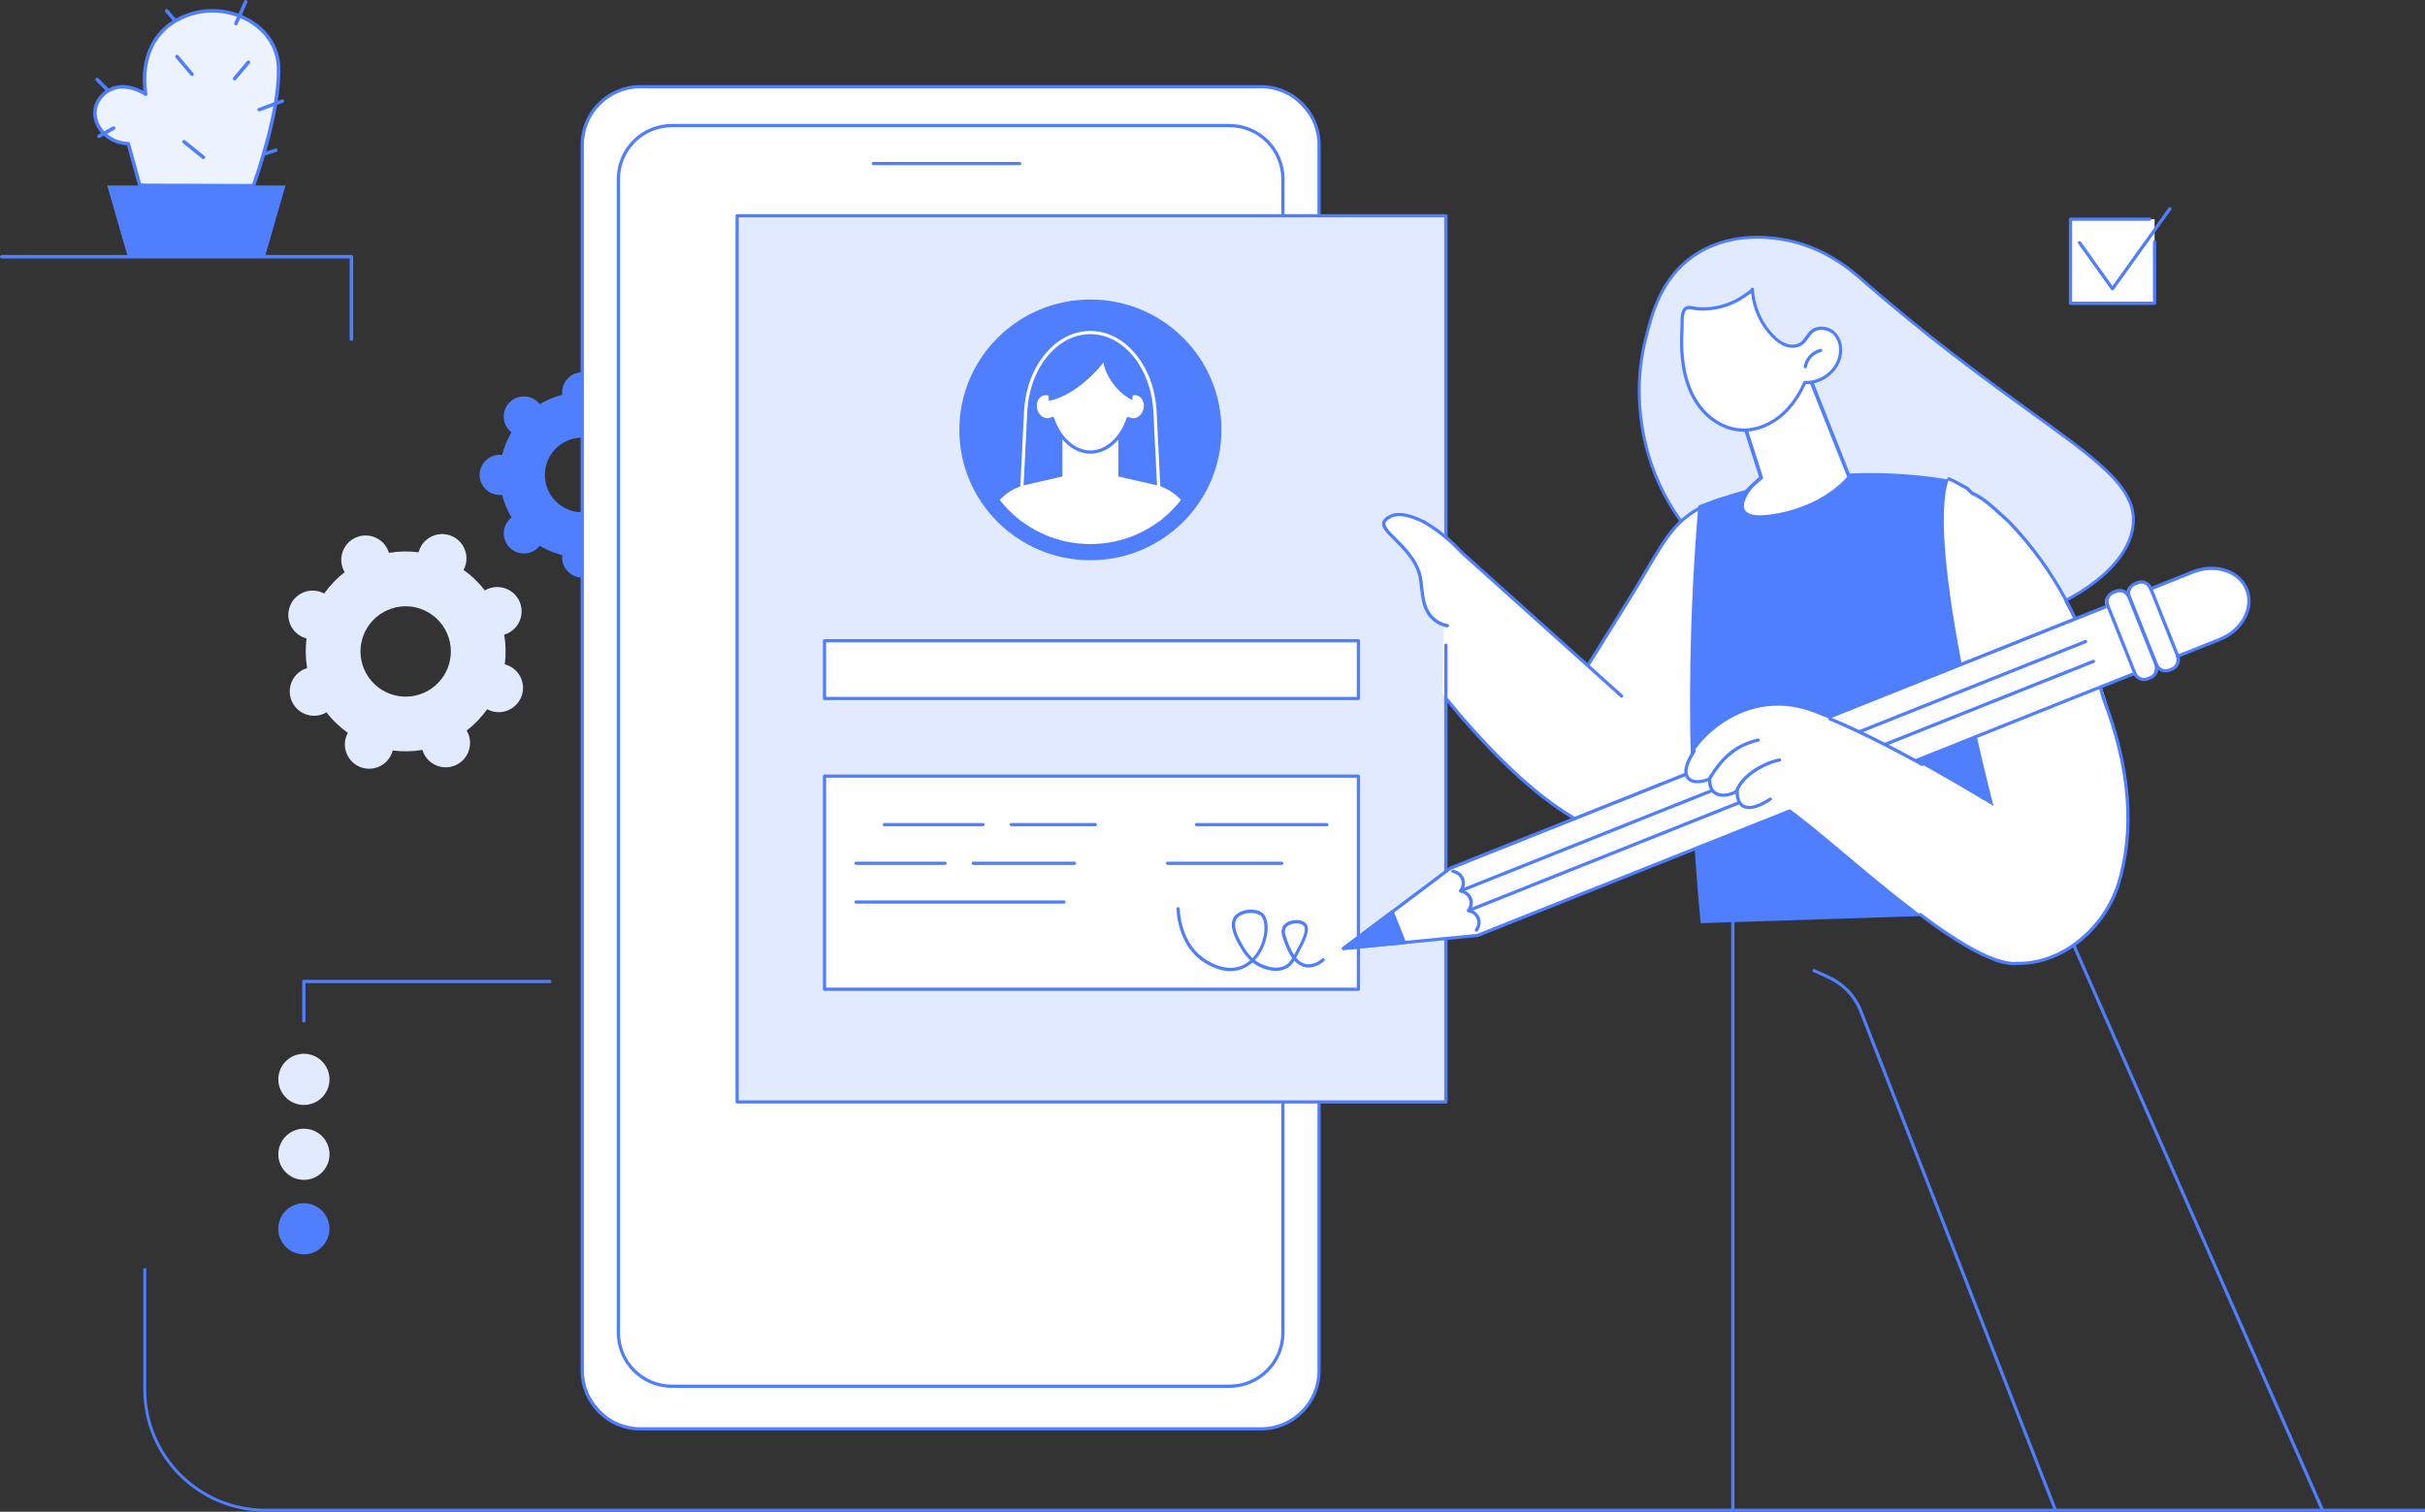 <?xml version="1.0" encoding="UTF-8"?> <svg xmlns="http://www.w3.org/2000/svg" xmlns:xlink="http://www.w3.org/1999/xlink" id="Layer_2" viewBox="0 0 3297.9 2056.2"><rect x="0" y="0" width="3297.9" height="2056.2" fill="#333333" stroke="none"/><defs><clipPath id="clippath"><ellipse id="SVGID" cx="1482.9" cy="584.7" rx="156.1" ry="155.3" fill="none" stroke-width="0"></ellipse></clipPath></defs><g id="Illustration"><path d="M196.9,1725.2v164.8c0,90.6,73.5,164.1,164.1,164.1h2936.9" fill="none" stroke="#4f7eff" stroke-miterlimit="10" stroke-width="4"></path><path d="M679.6,673.3c1.1,0,2.2,0,3.3-.2,2.7,11,7.1,21.3,12.7,30.8-.9.7-1.7,1.4-2.5,2.2-10.7,10.7-10.7,28,0,38.7,10.7,10.7,28,10.7,38.7,0,.8-.8,1.5-1.6,2.2-2.5,9.4,5.7,19.8,10,30.7,12.7-.1,1.1-.2,2.2-.2,3.3,0,15.1,12.2,27.3,27.3,27.3s27.3-12.2,27.3-27.3,0-2.2-.2-3.3c11-2.7,21.3-7.1,30.7-12.7.7.9,1.4,1.7,2.2,2.5,10.7,10.7,28,10.7,38.7,0,10.7-10.7,10.7-28,0-38.7-.8-.8-1.6-1.5-2.5-2.2,5.7-9.4,10-19.8,12.7-30.8,1.1.1,2.2.2,3.3.2,15.1,0,27.3-12.2,27.3-27.3s-12.2-27.3-27.3-27.3-2.2,0-3.3.2c-2.7-11-7-21.3-12.7-30.8.9-.7,1.7-1.4,2.5-2.2,10.7-10.7,10.7-28,0-38.7-10.7-10.7-28-10.7-38.7,0-.8.8-1.5,1.6-2.2,2.5-9.4-5.7-19.8-10-30.7-12.7.1-1.1.2-2.2.2-3.3,0-15.1-12.2-27.3-27.3-27.3s-27.3,12.2-27.3,27.3,0,2.2.2,3.3c-11,2.7-21.3,7.1-30.7,12.7-.7-.9-1.4-1.7-2.2-2.5-10.7-10.7-28-10.7-38.7,0-10.7,10.7-10.7,28,0,38.7.8.8,1.6,1.5,2.5,2.2-5.7,9.4-10,19.8-12.7,30.7-1.1-.1-2.2-.2-3.3-.2-15.1,0-27.3,12.2-27.3,27.3s12.2,27.3,27.3,27.3ZM791.8,595.2c28,0,50.8,22.7,50.8,50.8s-22.7,50.8-50.8,50.8-50.8-22.7-50.8-50.8,22.7-50.8,50.8-50.8Z" fill="#4f7eff" stroke-width="0"></path><path d="M440.4,970.8c1.2-.5,2.4-1.2,3.6-1.9,8.3,10.9,18.2,20.2,29,27.9-.6,1.2-1.2,2.4-1.7,3.6-6.7,17,1.7,36.2,18.7,42.9,17,6.7,36.2-1.7,42.9-18.7.5-1.3.9-2.6,1.2-3.8,13.2,1.7,26.8,1.5,40.3-.8.4,1.3.8,2.5,1.4,3.8,7.3,16.7,26.8,24.4,43.6,17.1,16.7-7.3,24.4-26.8,17.1-43.6-.5-1.2-1.2-2.4-1.9-3.6,10.9-8.3,20.2-18.2,27.9-29,1.2.6,2.4,1.2,3.6,1.7,17,6.7,36.2-1.7,42.9-18.7,6.7-17-1.7-36.2-18.7-42.9-1.3-.5-2.5-.9-3.8-1.2,1.7-13.2,1.5-26.8-.8-40.3,1.3-.4,2.5-.8,3.8-1.4,16.7-7.3,24.4-26.8,17.1-43.6-7.3-16.7-26.8-24.4-43.6-17.1-1.2.5-2.4,1.2-3.6,1.9-8.3-10.9-18.2-20.2-29-27.9.6-1.2,1.2-2.4,1.7-3.6,6.7-17-1.7-36.2-18.7-42.9-17-6.7-36.2,1.7-42.9,18.7-.5,1.3-.9,2.6-1.2,3.8-13.2-1.7-26.8-1.5-40.3.8-.4-1.3-.8-2.5-1.4-3.8-7.3-16.7-26.8-24.4-43.6-17.1-16.7,7.3-24.4,26.8-17.1,43.6.5,1.2,1.2,2.4,1.9,3.6-10.9,8.3-20.2,18.2-27.9,29-1.2-.6-2.4-1.2-3.6-1.7-17-6.7-36.2,1.7-42.9,18.7-6.7,17,1.7,36.2,18.7,42.9,1.3.5,2.5.9,3.8,1.2-1.7,13.2-1.5,26.8.8,40.3-1.3.4-2.5.8-3.8,1.4-16.7,7.3-24.4,26.8-17.1,43.6,7.3,16.7,26.8,24.4,43.6,17.1ZM527.1,829.8c31.1-13.6,67.3.6,80.9,31.7,13.6,31.1-.6,67.3-31.7,80.9-31.1,13.6-67.3-.6-80.9-31.7-13.6-31.1.6-67.3,31.7-80.9Z" fill="#e2eaff" stroke-width="0"></path><rect x="791.8" y="117.9" width="1002" height="1825.6" rx="79" ry="79" transform="translate(2585.7 2061.4) rotate(180)" fill="#fff" stroke-width="0"></rect><path d="M1714.8,1945.7h-844c-44.8,0-81.2-36.4-81.2-81.2V196.9c0-44.8,36.4-81.2,81.2-81.2h844c44.8,0,81.2,36.4,81.2,81.2v1667.6c0,44.8-36.4,81.2-81.2,81.2ZM870.9,120.1c-42.4,0-76.8,34.5-76.8,76.8v1667.6c0,42.4,34.5,76.8,76.8,76.8h844c42.4,0,76.8-34.5,76.8-76.8V196.9c0-42.4-34.5-76.8-76.8-76.8h-844Z" fill="#4f7eff" stroke-width="0"></path><rect x="841" y="170.8" width="903.7" height="1714.7" rx="72.7" ry="72.7" transform="translate(2585.7 2056.4) rotate(180)" fill="#fff" stroke-width="0"></rect><path d="M1672,1887.7h-758.3c-41.3,0-74.9-33.6-74.9-74.9V243.5c0-41.3,33.6-74.9,74.9-74.9h758.3c41.3,0,74.9,33.6,74.9,74.9v1569.3c0,41.3-33.6,74.9-74.9,74.9ZM913.7,173c-38.9,0-70.5,31.6-70.5,70.5v1569.3c0,38.9,31.6,70.5,70.5,70.5h758.3c38.9,0,70.5-31.6,70.5-70.5V243.5c0-38.9-31.6-70.5-70.5-70.5h-758.3Z" fill="#4f7eff" stroke-width="0"></path><path d="M1386.8,224.7h-199.1c-1.2,0-2.2-1-2.2-2.2s1-2.2,2.2-2.2h199.1c1.2,0,2.2,1,2.2,2.2s-1,2.2-2.2,2.2Z" fill="#4f7eff" stroke-width="0"></path><rect x="1002.4" y="293.5" width="963.9" height="1205.3" fill="#e2eaff" stroke-width="0"></rect><path d="M1966.4,1501h-963.9c-1.2,0-2.2-1-2.2-2.2V293.5c0-1.2,1-2.2,2.2-2.2h963.9c1.2,0,2.2,1,2.2,2.2v1205.3c0,1.2-1,2.2-2.2,2.2ZM1004.6,1496.6h959.5V295.7h-959.5v1200.9Z" fill="#4f7eff" stroke-width="0"></path><rect x="1121.3" y="871.5" width="726.1" height="78.6" fill="#fff" stroke-width="0"></rect><path d="M1847.4,952.3h-726.1c-1.2,0-2.2-1-2.2-2.2v-78.6c0-1.2,1-2.2,2.2-2.2h726.1c1.2,0,2.2,1,2.2,2.2v78.6c0,1.2-1,2.2-2.2,2.2ZM1123.5,947.9h721.7v-74.2h-721.7v74.2Z" fill="#4f7eff" stroke-width="0"></path><rect x="1121.3" y="1055.6" width="726.1" height="289.8" fill="#fff" stroke-width="0"></rect><path d="M1847.4,1347.7h-726.1c-1.2,0-2.2-1-2.2-2.2v-289.8c0-1.2,1-2.2,2.2-2.2h726.1c1.2,0,2.2,1,2.2,2.2v289.8c0,1.2-1,2.2-2.2,2.2ZM1123.5,1343.3h721.7v-285.4h-721.7v285.4Z" fill="#4f7eff" stroke-width="0"></path><ellipse cx="1482.9" cy="584.7" rx="178.2" ry="177.3" fill="#4f7eff" stroke-width="0"></ellipse><g clip-path="url(#clippath)"><path d="M1580.4,754.8h-195.2c-.6,0-1.2-.2-1.6-.7-.4-.4-.6-1-.6-1.6l9.7-193.1c3.1-61.3,42.6-109.3,90.1-109.3s87,48,90.1,109.3l9.7,193.1c0,.6-.2,1.2-.6,1.6-.4.4-1,.7-1.6.7ZM1387.6,750.4h190.5l-9.6-190.8c-3-59-40.6-105.1-85.7-105.1s-82.7,46.2-85.7,105.1l-9.6,190.8Z" fill="#fff" stroke-width="0"></path><path d="M1571.2,659.6l-88.3-20.2-88.3,20.2c-23.7,5.4-42.7,23.3-49.4,46.5l-19.2,100.7h313.8l-19.2-100.7c-6.8-23.3-25.7-41.1-49.4-46.5Z" fill="#fff" stroke-width="0"></path><path d="M1482.9,693.7c-21,0-38.1-17-38.1-38v-70.7h76.1v70.7c0,21-17,38-38.1,38Z" fill="#fff" stroke-width="0"></path><path d="M1546.6,535.8c-2.8-.7-5.6-.4-8.2.6-2.2-35.1-26.2-58.8-55.6-58.8s-53.4,23.8-55.6,58.8c-2.6-1-5.4-1.3-8.2-.6-8.2,2-13,11.5-10.5,21.2,2.4,9.7,11,15.8,19.3,13.8,1.3-.3,2.6-.9,3.7-1.6,8.5,25.9,28.3,45.7,51.3,45.7s42.9-19.8,51.3-45.7c1.1.7,2.4,1.2,3.7,1.6,8.2,2,16.9-4.1,19.3-13.8,2.4-9.7-2.3-19.1-10.5-21.2Z" fill="#fff" stroke-width="0"></path><path d="M1482.9,617.1c-22.1,0-42.9-17.9-52.6-44.8-.6.2-1.3.4-1.9.6-9.4,2.3-19.2-4.6-21.9-15.4-1.4-5.7-.6-11.6,2.2-16.3,2.3-3.9,5.9-6.5,10-7.6,2.2-.5,4.5-.6,6.7-.1,3.3-33.9,27.1-58.2,57.6-58.2s54.3,24.3,57.6,58.2c2.3-.4,4.5-.4,6.7.1,4.1,1,7.7,3.7,10,7.6,2.8,4.7,3.6,10.6,2.2,16.3-2.7,10.8-12.5,17.7-21.9,15.4-.6-.2-1.3-.4-1.9-.6-9.7,26.9-30.6,44.8-52.6,44.8ZM1431.5,567c.3,0,.5,0,.8.1.6.2,1.1.7,1.3,1.4,8.7,26.4,28.5,44.2,49.3,44.2s40.6-17.8,49.3-44.2c.2-.6.7-1.1,1.3-1.4.6-.2,1.3-.2,1.9.2,1,.6,2,1,3.1,1.3,7,1.7,14.5-3.7,16.6-12.2,1.1-4.6.5-9.3-1.7-13-1.7-2.8-4.3-4.8-7.3-5.6-2.2-.5-4.6-.4-6.9.5-.7.2-1.4.2-2-.2-.6-.4-1-1-1-1.7-2.1-32.9-24.5-56.8-53.4-56.8s-51.3,23.9-53.4,56.8c0,.7-.4,1.3-1,1.7-.6.4-1.3.5-2,.2-2.3-.9-4.7-1-6.9-.5-3,.7-5.5,2.7-7.3,5.6-2.2,3.7-2.8,8.4-1.7,12.9,2.1,8.5,9.6,13.9,16.6,12.2,1.1-.3,2.1-.7,3.1-1.3.3-.2.7-.3,1.1-.3Z" fill="#4f7eff" stroke-width="0"></path><path d="M1426.4,545.2c27.8-5.2,56.8-29.8,74.2-52,3.4,19.7,20.9,42.7,39.3,50.8,0,0,8.8-78.4-57-75.9-65.7,2.5-56.5,77.1-56.5,77.1Z" fill="#4f7eff" stroke-width="0"></path></g><path d="M1804.5,1123.8h-177.3c-1.2,0-2.2-1-2.2-2.2s1-2.2,2.2-2.2h177.3c1.2,0,2.2,1,2.2,2.2s-1,2.2-2.2,2.2Z" fill="#4f7eff" stroke-width="0"></path><path d="M1489.6,1123.8h-114.4c-1.2,0-2.2-1-2.2-2.2s1-2.2,2.2-2.2h114.4c1.2,0,2.2,1,2.2,2.2s-1,2.2-2.2,2.2Z" fill="#4f7eff" stroke-width="0"></path><path d="M1336.8,1123.8h-134.2c-1.2,0-2.2-1-2.2-2.2s1-2.2,2.2-2.2h134.2c1.2,0,2.2,1,2.2,2.2s-1,2.2-2.2,2.2Z" fill="#4f7eff" stroke-width="0"></path><path d="M1743.1,1176.4h-155.2c-1.2,0-2.2-1-2.2-2.2s1-2.2,2.2-2.2h155.2c1.2,0,2.2,1,2.2,2.2s-1,2.2-2.2,2.2Z" fill="#4f7eff" stroke-width="0"></path><path d="M1461.3,1176.4h-137.8c-1.2,0-2.2-1-2.2-2.2s1-2.2,2.2-2.2h137.8c1.2,0,2.2,1,2.2,2.2s-1,2.2-2.2,2.2Z" fill="#4f7eff" stroke-width="0"></path><path d="M1285.2,1176.4h-120.9c-1.2,0-2.2-1-2.2-2.2s1-2.2,2.2-2.2h120.9c1.2,0,2.2,1,2.2,2.2s-1,2.2-2.2,2.2Z" fill="#4f7eff" stroke-width="0"></path><path d="M1446.9,1229.1h-282.6c-1.2,0-2.2-1-2.2-2.2s1-2.2,2.2-2.2h282.6c1.2,0,2.2,1,2.2,2.2s-1,2.2-2.2,2.2Z" fill="#4f7eff" stroke-width="0"></path><path d="M1673.4,1320.9c-9.5,0-21.2-2.8-35.1-11.4-35-21.6-38-64.9-38.3-73.4,0-1.2.9-2.2,2.1-2.3,1.1,0,2.2.9,2.3,2.1.2,8.1,3.1,49.3,36.2,69.8,21.5,13.3,37.4,11.8,46.9,8.2,4.6-1.7,8.9-4.4,12.7-7.8-6.9-6.4-11-13.4-13.3-17.3-5.3-9-17.8-30.1-8.1-42.6,4.8-6.1,15.3-9.7,25.5-8.9,7.7.7,13.6,3.8,16.2,8.7,4.9,9.1,4.5,24.2-.9,38.7-3.1,8.2-7.5,15.4-12.9,21.2,3.6,2.7,7.8,5.2,12.7,7,4.8,1.7,17.6,6.3,28.7.1,3.8-2.1,6.3-5,9.2-10-5.4-7.4-8.7-16.3-10.8-21.9-2.9-7.7-5.5-15-1.8-21.2,2.8-4.7,8.9-7.8,16.1-8.4,6.6-.5,12.4,1.3,15.4,4.8,6.8,8-1.2,23-10.4,40.4-1.1,2.2-2.2,4.2-3.2,6,3.9,4.6,8.7,8.1,14.8,8.8,8.4.9,15.8-3.6,20.6-7.6.9-.8,2.3-.7,3.1.3.8.9.7,2.3-.3,3.1-5.4,4.5-14,9.7-23.9,8.5-6.9-.8-12.3-4.4-16.7-9.1-2.8,4.5-5.7,7.8-10.1,10.2-12.8,7.1-26.9,2.1-32.3.2-5.7-2-10.4-4.9-14.4-8-4.4,3.9-9.3,7-14.6,9-4.1,1.6-9.4,2.8-15.6,2.8ZM1701.4,1241.8c-7.9,0-15.6,2.9-19.1,7.3-7.8,10.1,4,30.1,8.4,37.6,2.4,4,6.2,10.6,12.7,16.5,5.1-5.3,9.3-12.1,12.2-19.9,4.9-13.1,5.4-27.2,1.1-35-1.9-3.6-6.5-5.9-12.7-6.4-.9,0-1.8-.1-2.6-.1ZM1763.1,1256c-.6,0-1.2,0-1.8,0-5.8.5-10.6,2.9-12.7,6.3-2.5,4.1-.8,9.3,2.2,17.4,1.8,4.9,4.7,12.6,9.1,19.2.7-1.3,1.4-2.7,2.2-4.2,7.8-14.6,15.8-29.7,10.9-35.4-1.8-2.1-5.5-3.3-9.8-3.3Z" fill="#4f7eff" stroke-width="0"></path><path d="M2356.5,2055.7c-1.2,0-2.2-1-2.2-2.2v-917.9c0-.6.2-1.2.7-1.6.4-.4,1-.7,1.6-.6l403.7,13.8c.8,0,1.6.5,1.9,1.3l397.8,903.5c.5,1.1,0,2.4-1.1,2.9-1.1.5-2.4,0-2.9-1.1l-397.2-902.3-400-13.7v915.7c0,1.2-1,2.2-2.2,2.2Z" fill="#4f7eff" stroke-width="0"></path><path d="M2795.2,2055.7c-.9,0-1.7-.5-2.1-1.4l-266-681.9c-8.1-18.1-22.7-32.7-40.8-41l-20.1-9.2c-1.1-.5-1.6-1.8-1.1-2.9.5-1.1,1.8-1.6,2.9-1.1l20.1,9.2c19.1,8.8,34.4,24.2,43,43.3l266,682c.4,1.1-.1,2.4-1.3,2.8-.3,0-.5.1-.8.1Z" fill="#4f7eff" stroke-width="0"></path><path d="M2900.3,718.9c14.8-84-125-126.2-368-338.4-14.4-12.6-53.5-47-111.7-55.4-15-2.2-70.2-10.2-118.3,23.5-44.2,31.1-56.1,79.1-64.7,113.9-19.4,78.5.1,145.4,8.6,170,51.4,148.1,204.2,204.5,220.4,210.2,181.1,63.7,415.6-21.2,433.7-123.7Z" fill="#e2eaff" stroke="#4f7eff" stroke-miterlimit="10" stroke-width="4"></path><path d="M2345.4,677.6c-7.6,2.1-18.8,5.7-31.3,12.1-44.1,22.7-54.6,54.5-99.8,127.1-67.2,108.2-100.8,162.3-113.2,174.9-5,5.1-14.8,15.1-15.8,29.3-2.1,31.6,41,60.8,84.1,75.6,56.3,19.3,109.1,29.2,130.6-.7,9.8-13.7,19.2-28.1,27.1-42.9,7.7-14.3,11.5-18,24.5-15.5-2.1-119.9-4.2-239.9-6.3-359.8Z" fill="#fff" stroke-width="0"></path><path d="M2253.9,1117.1c-26.2,0-57.2-9-85-18.5-44.1-15.1-87.7-45.1-85.6-77.8,1-14.9,11.3-25.5,16.3-30.6,12.3-12.5,45.9-66.7,113-174.6,9.6-15.4,17.6-29,24.7-41,26.2-44.3,40.6-68.8,76-86.9,10-5.1,20.7-9.3,31.7-12.3.7-.2,1.4,0,1.9.4.5.4.9,1,.9,1.7l6.3,359.8c0,.7-.3,1.3-.8,1.7-.5.4-1.2.6-1.8.5-11.2-2.2-14.3-.1-22.1,14.4-7.4,13.8-16.6,28.3-27.3,43.2-10.5,14.6-27.8,20-48,20ZM2343.3,680.4c-9.7,2.8-19.2,6.6-28.1,11.2-34.2,17.6-47.6,40.2-74.2,85.2-7.1,12-15.1,25.6-24.7,41.1-67.2,108.2-101,162.5-113.5,175.3-5,5.2-14.3,14.6-15.1,27.9-2,30.4,40.1,58.7,82.6,73.3,44.1,15.1,105.4,31.6,128.1.1,10.6-14.7,19.6-29,27-42.7,7.1-13.1,11.5-18.8,24.1-17.1l-6.2-354.3Z" fill="#4f7eff" stroke-width="0"></path><path d="M2327.3,1052.9l-339.9-302s-49.2-63.3-92.3-50c-44.3,13.7,32.1,44,37.3,89.5,1.8,16,.5,38,24.1,57.8,1.8.4,2.9,1.9,7,3l-2.3,91.1s143.8,193.7,269.6,200.7c51.5,2.9,96.6-90.1,96.6-90.1Z" fill="#fff" stroke-width="0"></path><path d="M2231.6,1145.2c-.3,0-.7,0-1,0-71.6-1.6-163.6-68.6-265.9-193.8-.3-.4-.5-.9-.5-1.4v-72.4c0-1.2,1-2.2,2.2-2.2s2.2,1,2.2,2.2v71.6c101.3,123.8,191.9,190.1,262.1,191.6.3,0,.6,0,.9,0,49.3,0,93.3-88,93.7-88.9.5-1.1,1.9-1.5,2.9-1,1.1.5,1.5,1.9,1,2.9-1.9,3.8-45.7,91.3-97.6,91.3Z" fill="#4f7eff" stroke-width="0"></path><path d="M1968.4,853.4c-.1,0-.3,0-.4,0-6.3-1.3-12-3.7-16.7-7.2-16.3-12-18.1-28.6-20.7-51.6l-.4-3.9c-2.7-24.1-20.9-42.2-34.2-55.4-12-11.9-21.4-21.3-13.6-29.4,11.2-11.6,28.8-10.9,55.4,2.1,1.1.5,1.5,1.9,1,2.9-.5,1.1-1.8,1.5-2.9,1-32.3-15.8-44.2-9.3-50.3-3-4.6,4.7,1.8,11.5,13.5,23.2,13.8,13.7,32.6,32.4,35.5,58l.4,3.9c2.5,22.7,4.2,37.7,18.9,48.5,4.2,3.1,9.3,5.3,15,6.4,1.2.2,2,1.4,1.7,2.6-.2,1-1.1,1.8-2.2,1.8Z" fill="#4f7eff" stroke-width="0"></path><path d="M2205.3,948.9c-.5,0-1.1-.2-1.5-.6l-218-195.8c0,0-.1-.1-.2-.2-.2-.2-21.5-24.3-50-40.4-1.1-.6-1.4-1.9-.8-3,.6-1.1,1.9-1.4,3-.8,28.3,16,49.5,39.5,51.1,41.3l217.9,195.7c.9.8,1,2.2.2,3.1-.4.5-1,.7-1.6.7Z" fill="#4f7eff" stroke-width="0"></path><path d="M2745.3,1241.7l-92.3-589c-34.1-5.8-74.2-9.9-118.9-9.2-94.2,1.5-171.3,23.6-224.4,44.1-5.8,68.5-9.7,141.1-10.9,217.4-2,126.6,3.8,244,14,350.7l432.4-14Z" fill="#4f7eff" stroke-width="0"></path><path d="M2697.9,1088.3c8.4,5.1,13.2,8.1,13.2,8.1,0,0-93.6-356.7-60.6-445,0,0,134.9,47,215.7,308,80.8,261-39.7,349.7-125.2,351.3-12.1.2-26.8-4.1-43.1-11.7v-210.7Z" fill="#fff" stroke-width="0"></path><path d="M2746,1312.6c-11,0-21.9-1.6-32.5-4.7-1.2-.3-1.8-1.6-1.5-2.7.3-1.2,1.6-1.8,2.7-1.5,71,21,141.8-34.4,163.4-99.2,23.5-74.5,16.7-160.5-20.3-255.6,0,0,0-.2,0-.3-24-95.9-65.8-173.7-128-238-3.8-3.3-7.7-6.9-11.5-10.3-11.1-10.3-22.6-20.9-37.5-27.5-.2-.1-.5-.3-.7-.5l-6.5-6.5c-3.4-1.7-6.5-3.4-9.4-5.1-4.8-2.7-9.3-5.2-14.6-7.3-1.1-.5-1.7-1.8-1.2-2.9.5-1.1,1.7-1.7,2.9-1.2,5.4,2.3,10.1,4.8,15,7.5,3,1.7,6.2,3.4,9.6,5.1.2.1.4.2.6.4l6.5,6.5c15.4,6.9,27,17.7,38.3,28.1,3.7,3.4,7.6,7,11.5,10.4,62,64.1,105.4,144.8,129.2,240,37.3,96,44.1,182.9,20.3,258.4-11.4,34.2-35.3,65.1-65.6,84.8-22.4,14.5-46.7,22-70.7,22Z" fill="#4f7eff" stroke-width="0"></path><path d="M1972.8,1180.7l-145.6,109.4,182.2-17.6,1009.4-402.7c30.4-12.1,46.9-42.5,36.8-67.8-10.1-25.3-43-36-73.4-23.9l-1009.4,402.7Z" fill="#fff" stroke-width="0"></path><path d="M1827.2,1292.3c-.9,0-1.7-.6-2.1-1.4-.4-.9,0-2,.7-2.6l145.6-109.4c.2-.1.3-.2.5-.3l1009.4-402.7c31.5-12.6,65.7-1.3,76.3,25.1,5.1,12.9,4,27.3-3.3,40.7-7.2,13.3-19.5,23.9-34.7,30l-1009.4,402.7c-.2,0-.4.1-.6.1l-182.2,17.6c0,0-.1,0-.2,0ZM1973.8,1182.6l-139.1,104.5,174.1-16.9,1009.1-402.5c14.2-5.7,25.8-15.6,32.5-28,6.6-12.2,7.7-25.4,3.1-37-9.6-24.2-41.3-34.3-70.5-22.6l-1009.1,402.6Z" fill="#4f7eff" stroke-width="0"></path><path d="M1827.2,1292.3c-.9,0-1.7-.6-2.1-1.4-.4-.9,0-2,.7-2.6l66.9-50.3c1-.7,2.3-.5,3.1.4.7,1,.5,2.4-.4,3.1l-60.6,45.6,75.4-7.3c1.2-.1,2.3.8,2.4,2,.1,1.2-.8,2.3-2,2.4l-83.2,8.1c0,0-.1,0-.2,0Z" fill="#4f7eff" stroke-width="0"></path><polygon points="1912.2 1281.8 1827.2 1290.1 1895.2 1239 1912.2 1281.8" fill="#4f7eff" stroke-width="0"></polygon><path d="M2879,836.4h99.5c7.4,0,13.5,6,13.5,13.5v4.3c0,7.4-6,13.5-13.5,13.5h-99.5c-7.4,0-13.5-6-13.5-13.5v-4.3c0-7.4,6-13.5,13.5-13.5Z" transform="translate(3222.7 3888) rotate(-111.8)" fill="#fff" stroke-width="0"></path><path d="M2945.2,914.7c-2.1,0-4.2-.4-6.2-1.3-3.8-1.7-6.8-4.7-8.4-8.6l-36.9-92.4c-3.2-8,.7-17.2,8.7-20.4l4-1.6c3.9-1.5,8.1-1.5,12,.2,3.8,1.7,6.8,4.7,8.4,8.6l36.9,92.4c1.6,3.9,1.5,8.1-.2,12-1.7,3.8-4.7,6.8-8.6,8.4l-4,1.6c-1.9.8-3.8,1.1-5.8,1.1ZM2897.8,810.8l36.9,92.4c1.1,2.8,3.3,5,6,6.2,2.8,1.2,5.8,1.2,8.6.1l4-1.6c2.8-1.1,5-3.3,6.2-6,1.2-2.8,1.2-5.8.1-8.6l-36.9-92.4c-1.1-2.8-3.3-5-6-6.2-2.8-1.2-5.8-1.2-8.6-.1l-4,1.6c-5.8,2.3-8.6,8.9-6.3,14.6Z" fill="#4f7eff" stroke-width="0"></path><path d="M2849.6,848.1h99.5c7.4,0,13.5,6,13.5,13.5v4.3c0,7.4-6,13.5-13.5,13.5h-99.5c-7.4,0-13.5-6-13.5-13.5v-4.3c0-7.4,6-13.5,13.5-13.5Z" transform="translate(3171.6 3876.8) rotate(-111.8)" fill="#fff" stroke-width="0"></path><path d="M2915.8,926.4c-6.2,0-12.1-3.7-14.6-9.9l-36.9-92.4c-3.2-8,.7-17.2,8.7-20.4l4-1.6c3.9-1.6,8.1-1.5,12,.2,3.8,1.7,6.8,4.7,8.4,8.6l36.9,92.4c3.2,8-.7,17.2-8.7,20.4l-4,1.6c-1.9.8-3.9,1.1-5.8,1.1ZM2882.9,805.5c-1.4,0-2.8.3-4.2.8l-4,1.6c-5.8,2.3-8.6,8.9-6.3,14.6l36.9,92.4c1.1,2.8,3.3,5,6,6.2,2.8,1.2,5.8,1.2,8.6.1l4-1.6c5.8-2.3,8.6-8.9,6.3-14.6l-36.9-92.4c-1.1-2.8-3.3-5-6-6.2-1.4-.6-2.9-.9-4.4-.9Z" fill="#4f7eff" stroke-width="0"></path><path d="M2007.8,1267.3c-.4,0-.9-.1-1.3-.4-1-.7-1.2-2.1-.5-3.1,3.2-4.5,4-9.7,2.1-14.2-1.8-4.6-6-7.8-11.3-8.8-1.2-.2-2-1.4-1.7-2.6.2-1.2,1.4-2,2.6-1.7,6.9,1.4,12.2,5.6,14.6,11.5,2.4,6,1.4,12.7-2.6,18.4-.4.6-1.1.9-1.8.9Z" fill="#4f7eff" stroke-width="0"></path><path d="M1997.2,1240.6c-.4,0-.9-.1-1.3-.4-1-.7-1.2-2.1-.5-3.1,3.2-4.5,4-9.7,2.1-14.2-1.8-4.6-6-7.8-11.3-8.8-1.2-.2-2-1.4-1.7-2.6.2-1.2,1.4-2,2.6-1.7,6.9,1.4,12.2,5.6,14.6,11.5,2.4,6,1.4,12.7-2.6,18.4-.4.6-1.1.9-1.8.9Z" fill="#4f7eff" stroke-width="0"></path><path d="M1986.5,1213.8c-.4,0-.9-.1-1.3-.4-1-.7-1.2-2.1-.5-3.1,3.2-4.5,4-9.7,2.1-14.2-1.8-4.6-6-7.8-11.3-8.8-1.2-.2-2-1.4-1.7-2.6.2-1.2,1.4-2,2.6-1.7,6.9,1.4,12.2,5.6,14.6,11.5,2.4,6,1.4,12.7-2.6,18.4-.4.6-1.1.9-1.8.9Z" fill="#4f7eff" stroke-width="0"></path><path d="M1998,1240.4c-.9,0-1.7-.5-2-1.4-.5-1.1,0-2.4,1.2-2.9l848.9-338.6c1.1-.4,2.4,0,2.9,1.2.5,1.1,0,2.4-1.2,2.9l-848.9,338.6c-.3.1-.5.2-.8.2Z" fill="#4f7eff" stroke-width="0"></path><path d="M1987.3,1213.5c-.9,0-1.7-.5-2-1.4-.5-1.1,0-2.4,1.2-2.9l848.9-338.6c1.1-.5,2.4,0,2.9,1.2.5,1.1,0,2.4-1.2,2.9l-848.9,338.6c-.3.1-.5.2-.8.2Z" fill="#4f7eff" stroke-width="0"></path><path d="M2741,1310.7c-85.5,1.5-299.8-224-333.6-223.9,0,0-45.1,32.2-45.1-11.4-9.7,7.8-38.3,13.1-37.3-16-14.1,5.8-30.2,6.3-32.2-8.6-3.5-26.5,71.2-119.8,172.5-82.2,101.3,37.6,245.7,127.9,245.7,127.9l29.9,214.3Z" fill="#fff" stroke-width="0"></path><path d="M2613.9,1041.9c-.4,0-.7,0-1.1-.3-47.9-26.4-90-47.2-125.1-61.9-1.1-.5-1.7-1.8-1.2-2.9.5-1.1,1.8-1.7,2.9-1.2,35.2,14.7,77.5,35.6,125.5,62.1,1.1.6,1.5,1.9.9,3-.4.7-1.2,1.1-1.9,1.1Z" fill="#4f7eff" stroke-width="0"></path><path d="M2378.4,1100.4c-3,0-5.8-.5-8.3-1.8-5.8-3-9.1-9.5-9.8-19.2-7.1,3.9-18.5,6.4-27,2.1-4.6-2.3-10-7.5-10.5-18.9-10.1,3.6-19,3.7-24.8.4-4.1-2.4-6.6-6.4-7.3-11.8-1-7.3,3.2-18.5,11.5-30.7.7-1,2-1.3,3.1-.6,1,.7,1.3,2.1.6,3.1-7.6,11.2-11.6,21.5-10.8,27.7.5,4.1,2.2,6.9,5.2,8.6,5.1,3,14.1,2.3,24-1.8.7-.3,1.5-.2,2.1.2.6.4,1,1.1.9,1.9-.3,9.2,2.4,15.2,8.1,18.1,8.3,4.2,20.4.3,25.7-3.9.7-.5,1.6-.6,2.3-.3.8.4,1.2,1.1,1.2,2,0,10.2,2.5,16.7,7.6,19.3,11.8,6.1,33.8-9.5,34-9.7,1-.7,2.4-.5,3.1.5.7,1,.5,2.4-.5,3.1-.8.6-16.8,11.8-30.3,11.8Z" fill="#4f7eff" stroke-width="0"></path><path d="M2740.2,1312.9c-27.3,0-69.9-22-130.1-67.2-1-.7-1.2-2.1-.4-3.1.7-1,2.1-1.2,3.1-.4,59.4,44.6,101.1,66.3,127.4,66.3s.6,0,.8,0h0c1.2,0,2.2,1,2.2,2.2,0,1.2-.9,2.2-2.2,2.2-.3,0-.6,0-.9,0Z" fill="#4f7eff" stroke-width="0"></path><path d="M2361.9,1078c-.2,0-.5,0-.7-.1-1.1-.4-1.8-1.7-1.4-2.8,7.4-21.2,36.2-38.8,59.8-43.6,1.2-.2,2.4.5,2.6,1.7.2,1.2-.5,2.4-1.7,2.6-21.9,4.5-49.8,21.3-56.5,40.7-.3.9-1.2,1.5-2.1,1.5Z" fill="#4f7eff" stroke-width="0"></path><path d="M2325,1061.1c-.4,0-.8-.1-1.1-.3-1-.6-1.4-2-.8-3,18.5-31,38.1-46.5,67.5-53.3,1.2-.3,2.4.5,2.6,1.6.3,1.2-.5,2.4-1.6,2.6-28.1,6.6-46.8,21.5-64.7,51.3-.4.7-1.1,1.1-1.9,1.1Z" fill="#4f7eff" stroke-width="0"></path><path d="M2455.2,498.8l58.4,148s-32.7,43.2-106.2,53c-73.4,9.8-11-51.6-11-51.6l-35.5-101.5,94.2-48Z" fill="#fff" stroke-width="0"></path><path d="M2288,486.9c2.1,22.5,8.4,45,21.5,63.5,13,18.5,33.4,32.4,56,34.4,19.5,1.7,39.2-5.6,54.5-17.8,15.3-12.2,26.6-29,34.6-46.9,20.4,1.3,40.9-12.8,46.9-32.4,3.5-11.3,2-24.6-5.9-33.4s-22.9-11.1-31.8-3.3c-5.1,4.4-7.6,11.3-12.9,15.5-5.9,4.7-14.3,5.3-21.4,3-7.1-2.3-13.2-7.2-18.4-12.6-16.5-16.9-26.5-40-27.7-63.6.1,2.2-10.1,8.5-11.9,9.8-4.5,3.1-9.3,5.8-14.3,8.1-9.8,4.5-20.4,7.4-31.1,8.5-5.4.6-10.9.7-16.4.3-4.3-.3-10.5-2.6-14.7-1.4-8.8,2.4-6.9,19.2-7.2,25.9-.8,14.1-.9,28.3.4,42.4Z" fill="#fff" stroke-width="0"></path><path d="M2371.1,587.2c-2,0-3.9,0-5.8-.3-21.8-1.9-43.3-15.1-57.6-35.3-12.1-17.1-19.4-38.8-21.9-64.6-1.2-12.3-1.3-25.9-.4-42.7,0-1.1,0-2.6,0-4.2,0-8.5,0-21.3,8.8-23.7,3.2-.9,7-.1,10.7.6,1.8.3,3.4.7,4.8.8,5.3.3,10.7.2,16-.3,10.6-1.1,20.8-3.9,30.4-8.3,4.9-2.2,9.6-4.9,13.9-7.9.3-.2.7-.5,1.2-.8,7.1-4.7,9.3-6.6,9.7-7.4.1-1,1-1.9,2.1-1.9,1.1,0,2.2.9,2.3,2.1h0c1.1,23,11,45.7,27.1,62.2,6.1,6.3,11.7,10.1,17.5,12,7.1,2.3,14.5,1.3,19.4-2.6,2.5-2,4.3-4.7,6.3-7.5,1.9-2.8,3.9-5.6,6.5-7.9,9.4-8.3,25.8-6.6,34.9,3.5,8,8.8,10.4,22.4,6.4,35.5-6.1,19.9-26.8,34.6-47.6,34-8.9,19.6-20.6,35.2-34.6,46.3-15,11.9-33,18.5-50.3,18.5ZM2290.2,486.7c2.4,25,9.5,46,21.1,62.4,13.5,19.1,33.9,31.7,54.4,33.5,17.8,1.6,37.1-4.7,53-17.3,13.8-11,25.2-26.4,33.9-46,.4-.8,1.2-1.4,2.2-1.3,19.4,1.3,39-12.3,44.6-30.8,3.5-11.5,1.4-23.7-5.4-31.3-7.5-8.3-21.2-9.7-28.8-3.1-2.2,2-4,4.5-5.8,7.1-2.1,3-4.2,6.1-7.2,8.4-6,4.8-15,6.1-23.5,3.3-6.5-2.1-12.7-6.3-19.3-13.1-15.6-16-25.6-37.5-27.9-59.8-1.8,1.4-4.3,3.2-7.7,5.4-.5.3-.9.6-1.2.8-4.6,3.1-9.5,5.9-14.6,8.3-10.1,4.6-20.7,7.5-31.8,8.7-5.6.6-11.3.7-16.8.4-1.7-.1-3.5-.5-5.4-.8-3.2-.6-6.4-1.3-8.7-.7-5.6,1.5-5.6,12.3-5.6,19.5,0,1.7,0,3.2,0,4.5-.9,16.6-.8,30,.4,42ZM2381,393.3h0s0,0,0,0Z" fill="#4f7eff" stroke-width="0"></path><path d="M2476,476.6c-10.5,2.4-19.1,11.6-20.9,22.2l20.9-22.2Z" fill="#fff" stroke-width="0"></path><path d="M2455.2,501c-.1,0-.2,0-.4,0-1.2-.2-2-1.3-1.8-2.5,1.9-11.5,11.2-21.4,22.5-24,1.2-.3,2.4.5,2.6,1.7.3,1.2-.5,2.4-1.7,2.6-9.7,2.2-17.6,10.6-19.2,20.5-.2,1.1-1.1,1.8-2.2,1.8Z" fill="#4f7eff" stroke-width="0"></path><circle cx="413.2" cy="1670.8" r="34.8" transform="translate(-1307.8 1689.1) rotate(-76.7)" fill="#4f7eff" stroke-width="0"></circle><circle cx="413.2" cy="1569.2" r="34.8" transform="translate(-1198.1 1760.8) rotate(-82)" fill="#e2eaff" stroke-width="0"></circle><circle cx="413.2" cy="1467.6" r="34.8" transform="translate(-1110 1532.6) rotate(-76.7)" fill="#e2eaff" stroke-width="0"></circle><path d="M413.2,1390.9c-1.2,0-2.2-1-2.2-2.2v-53.7c0-1.2,1-2.2,2.2-2.2h334.6c1.2,0,2.2,1,2.2,2.2s-1,2.2-2.2,2.2h-332.4v51.5c0,1.2-1,2.2-2.2,2.2Z" fill="#4f7eff" stroke-width="0"></path><rect x="2815.8" y="298.1" width="114.3" height="114.4" fill="#fff" stroke-width="0"></rect><path d="M2930.1,414.7h-114.3c-1.2,0-2.2-1-2.2-2.2v-114.4c0-1.2,1-2.2,2.2-2.2h107.8c1.2,0,2.2,1,2.2,2.2s-1,2.2-2.2,2.2h-105.6v110h109.9v-81.5c0-1.2,1-2.2,2.2-2.2s2.2,1,2.2,2.2v83.7c0,1.2-1,2.2-2.2,2.2Z" fill="#4f7eff" stroke-width="0"></path><path d="M2872.9,395c-.7,0-1.4-.3-1.8-.9l-44.8-62.7c-.7-1-.5-2.4.5-3.1,1-.7,2.4-.5,3.1.5l43,60.2,76.3-106.4c.7-1,2.1-1.2,3.1-.5,1,.7,1.2,2.1.5,3.1l-78.1,108.9c-.4.6-1.1.9-1.8.9Z" fill="#4f7eff" stroke-width="0"></path><line x1="2463.8" y1="520.5" x2="2518" y2="656.8" fill="none" stroke="#4f7eff" stroke-miterlimit="10" stroke-width="5"></line><path d="M2374.5,584.9l20.6,64.8s-21.7,17.8-29.2,30.8" fill="none" stroke="#4f7eff" stroke-miterlimit="10" stroke-width="5"></path><path d="M2.4,346.8h475.5c1.3,0,2.4,1.1,2.4,2.4v112.1c0,1.3-1.1,2.4-2.4,2.4h0c-1.3,0-2.4-1.1-2.4-2.4v-109.7s-473.1,0-473.1,0c-1.3,0-2.4-1.1-2.4-2.4,0-1.3,1.1-2.4,2.4-2.4Z" fill="#4f7eff" stroke-width="0"></path><path d="M344.6,252.5s36.7-99.4,34.2-161.7c-2.5-62.3-81-95.9-138.3-63.5-57.3,32.4-42.4,100.9-42.4,100.9,0,0-33.6-23.7-58.6,1.2-24.9,24.9-2.5,64.8,34.9,66l15.6,56.6,154.5.5Z" fill="#edf2ff" stroke-width="0"></path><path d="M344.6,254.9l-154.5-.5c-1.1,0-2-.7-2.3-1.8l-15.2-54.9c-19.6-1.3-36.5-12.9-43.2-29.9-5.6-14.2-2.4-29.2,8.5-40.1,20.5-20.5,46.7-9.8,57.1-4.2-2.1-16.9-4.6-70.7,44.3-98.3,30.5-17.2,68.6-17.2,99.5,0,25.9,14.4,41.3,38.3,42.4,65.6,2.5,62.1-34,161.7-34.3,162.7-.3.9-1.2,1.6-2.3,1.6h0ZM241.7,29.3c-55.1,31.1-41.3,97.6-41.2,98.3.2,1-.2,2-1,2.5-.8.5-1.9.5-2.7,0-.3-.2-32.3-22.2-55.5,1-9.7,9.7-12.4,22.4-7.4,35,6.1,15.5,22.5,26.4,40.7,27,1.1,0,2,.7,2.2,1.8l15.1,54.8,151,.5c4.6-13,35.7-102.4,33.5-159.2-1-25.6-15.6-48-39.9-61.6-14.7-8.2-31.1-12.3-47.5-12.3-16.4,0-32.7,4.1-47.2,12.3Z" fill="#4f7eff" stroke-width="0"></path><polygon points="388.3 252.3 360.4 349 173.7 349 145.8 252.3 388.3 252.3" fill="#4f7eff" stroke-width="0"></polygon><path d="M320.8,34.5c.9,0,1.8-.5,2.2-1.4l13.4-29.7c.5-1.2,0-2.6-1.2-3.2-1.2-.5-2.6,0-3.2,1.2l-13.4,29.7c-.5,1.2,0,2.6,1.2,3.2.3.1.7.2,1,.2Z" fill="#4f7eff" stroke-width="0"></path><path d="M261,103.4c.5,0,1.1-.2,1.6-.6,1-.9,1.1-2.4.3-3.4l-20.4-24.1c-.9-1-2.4-1.1-3.4-.3-1,.9-1.1,2.4-.3,3.4l20.4,24.1c.5.6,1.2.8,1.8.8Z" fill="#4f7eff" stroke-width="0"></path><path d="M238.2,30.7c.5,0,1.1-.2,1.5-.6,1-.9,1.1-2.4.3-3.4l-11.4-13.5c-.9-1-2.4-1.1-3.4-.3-1,.9-1.1,2.4-.3,3.4l11.4,13.5c.5.6,1.2.9,1.8.9Z" fill="#4f7eff" stroke-width="0"></path><path d="M145.8,124.3c.6,0,1.2-.2,1.7-.7.9-.9.9-2.5,0-3.4l-13.7-13.7c-.9-.9-2.5-.9-3.4,0-.9.9-.9,2.5,0,3.4l13.7,13.7c.5.5,1.1.7,1.7.7Z" fill="#4f7eff" stroke-width="0"></path><path d="M352.6,151.6c.3,0,.6,0,.8-.2l31.5-11.7c1.2-.5,1.9-1.8,1.4-3.1-.5-1.2-1.8-1.9-3.1-1.4l-31.5,11.7c-1.2.5-1.9,1.8-1.4,3.1.4,1,1.3,1.6,2.3,1.6Z" fill="#4f7eff" stroke-width="0"></path><path d="M276.6,216.4c.7,0,1.4-.3,1.9-.9.8-1,.7-2.5-.4-3.4l-26.2-21.1c-1-.8-2.5-.7-3.4.4-.8,1-.7,2.5.4,3.4l26.2,21.1c.4.4,1,.5,1.5.5Z" fill="#4f7eff" stroke-width="0"></path><path d="M359,211.9c.2,0,.5,0,.7-.1l16.1-5.2c1.3-.4,2-1.8,1.5-3-.4-1.3-1.8-2-3-1.5l-16.1,5.2c-1.3.4-2,1.8-1.5,3,.3,1,1.3,1.7,2.3,1.7Z" fill="#4f7eff" stroke-width="0"></path><path d="M134.6,187.8c.4,0,.8,0,1.2-.3l19.9-11.2c1.2-.7,1.6-2.1.9-3.3-.7-1.2-2.1-1.6-3.3-.9l-19.9,11.2c-1.2.7-1.6,2.1-.9,3.3.4.8,1.3,1.2,2.1,1.2Z" fill="#4f7eff" stroke-width="0"></path><path d="M319.1,109.4c.7,0,1.4-.3,1.8-.9l18.8-22.3c.9-1,.7-2.5-.3-3.4-1-.9-2.5-.7-3.4.3l-18.8,22.3c-.9,1-.7,2.5.3,3.4.5.4,1,.6,1.5.6Z" fill="#4f7eff" stroke-width="0"></path></g></svg> 